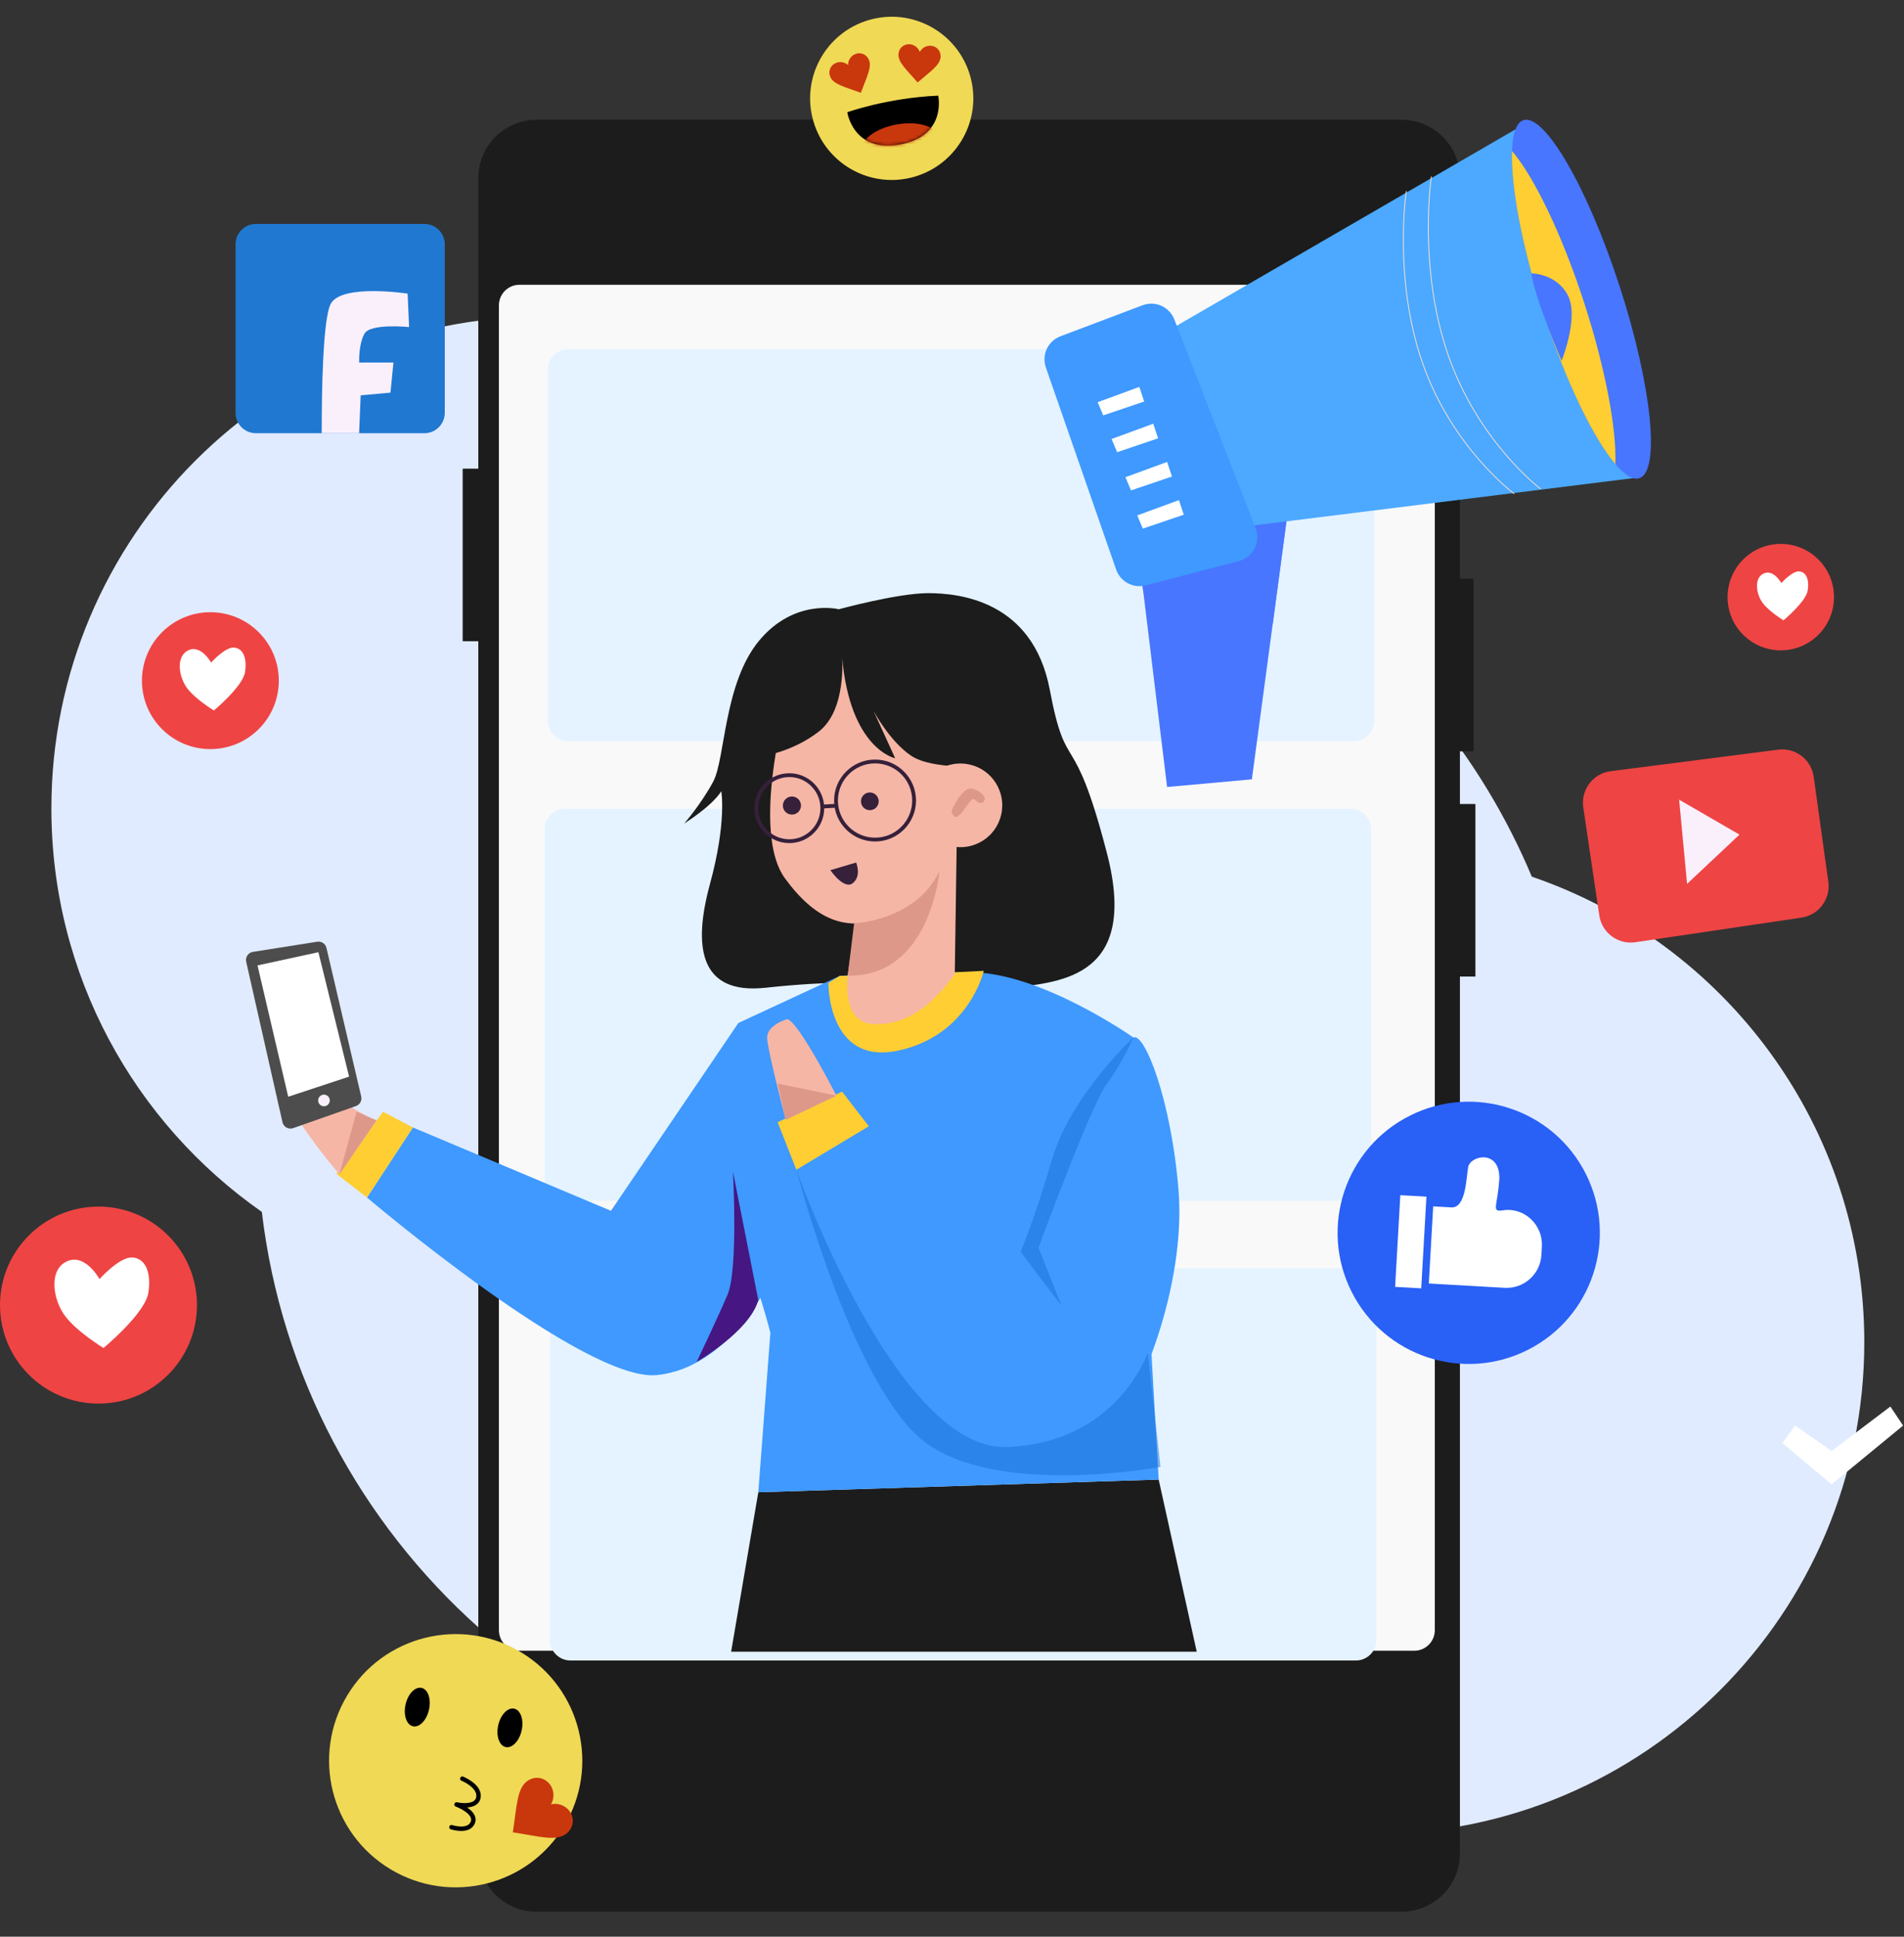 <svg width="587" height="597" viewBox="0 0 587 597" fill="none" xmlns="http://www.w3.org/2000/svg">
<rect x="0" y="0" width="587" height="597" fill="#333333" stroke="none"/>
<path d="M472.253 270.236C441.359 196.568 368.563 144.821 283.676 144.821C281.637 144.821 279.608 144.861 277.585 144.919C249.946 115.748 210.844 97.552 167.489 97.552C83.735 97.552 15.841 165.446 15.841 249.2C15.841 300.68 41.5 346.162 80.72 373.575C92.759 474.985 179.026 553.635 283.676 553.635C305.255 553.635 326.048 550.281 345.576 544.082C368.266 557.608 394.779 565.387 423.112 565.387C506.866 565.387 574.76 497.492 574.76 413.739C574.76 347.185 531.886 290.651 472.253 270.236Z" fill="#E0EBFF"/>
<path d="M432.113 589.299H165.436C155.506 589.299 147.458 581.249 147.458 571.321V54.894C147.458 44.964 155.508 36.916 165.436 36.916H432.113C442.043 36.916 450.092 44.966 450.092 54.894V571.321C450.093 581.249 442.043 589.299 432.113 589.299Z" fill="#1C1C1C"/>
<path d="M436.007 508.86H160.153C156.65 508.86 153.812 506.022 153.812 502.519V94.124C153.812 90.622 156.65 87.784 160.153 87.784H436.007C439.509 87.784 442.347 90.622 442.347 94.124V502.519C442.347 506.022 439.507 508.86 436.007 508.86Z" fill="#F9F9F9"/>
<path d="M417.356 228.491H175.231C171.729 228.491 168.891 225.653 168.891 222.151V113.974C168.891 110.472 171.729 107.634 175.231 107.634H417.356C420.858 107.634 423.696 110.472 423.696 113.974V222.151C423.696 225.651 420.856 228.491 417.356 228.491Z" fill="#E4F3FF"/>
<path d="M416.376 370.177H174.251C170.749 370.177 167.911 367.338 167.911 363.836V255.66C167.911 252.159 170.749 249.319 174.251 249.319H416.376C419.878 249.319 422.716 252.157 422.716 255.66V363.836C422.716 367.338 419.878 370.177 416.376 370.177Z" fill="#E4F3FF"/>
<path d="M418.008 511.864H175.884C172.381 511.864 169.543 509.026 169.543 505.523V397.347C169.543 393.844 172.381 391.006 175.884 391.006H418.008C421.51 391.006 424.349 393.844 424.349 397.347V505.523C424.349 509.026 421.51 511.864 418.008 511.864Z" fill="#E4F3FF"/>
<path d="M258.609 187.811C258.609 187.811 244.956 184.336 234.034 197.492C223.112 210.648 223.609 233.983 219.885 240.933C216.162 247.883 210.949 253.841 210.949 253.841C210.949 253.841 219.388 248.628 222.368 243.911C222.368 243.911 224.106 253.344 218.893 272.458C213.679 291.572 215.417 306.715 236.02 304.48C256.623 302.246 268.787 302.991 268.787 302.991C268.787 302.991 298.078 306.963 311.236 304.729C324.391 302.495 351.698 303.24 341.271 263.025C330.844 222.81 328.86 240.187 323.647 212.634C318.433 185.079 295.597 182.845 286.164 182.845C276.731 182.847 258.609 187.811 258.609 187.811Z" fill="#1C1C1C"/>
<path d="M227.641 315.342L188.358 373.243L127.292 347.55L113.143 369.147C113.143 369.147 180.166 426.117 202.508 423.882C224.849 421.648 237.137 395.21 237.137 395.21L233.042 333.4L227.641 315.342Z" fill="#3F99FF"/>
<path d="M225.407 509.152L233.785 460.002L357.221 456.092L368.949 509.152H225.407Z" fill="#1C1C1C"/>
<path d="M227.641 315.342C227.641 315.342 218.705 355.556 226.524 376.78C234.343 398.004 237.508 410.851 237.508 410.851L233.785 460.002L357.219 456.093L349.4 319.813C349.4 319.813 320.914 299.705 299.132 299.705C277.349 299.705 258.918 300.822 258.918 300.822L227.641 315.342Z" fill="#3F99FF"/>
<path d="M245.515 360.585L267.856 347.18L312.538 386.835C312.538 386.835 346.051 321.486 349.402 319.811C352.752 318.136 361.131 338.802 363.365 367.285C365.599 395.771 351.635 432.075 341.024 442.687C330.411 453.298 301.927 444.92 284.612 426.49C267.298 408.059 245.515 360.585 245.515 360.585Z" fill="#3F99FF"/>
<path d="M239.743 345.938L245.515 360.584L267.856 347.179L259.601 336.505L239.743 345.938Z" fill="#FFCE33"/>
<path d="M242.723 314.164C242.723 314.164 236.268 315.902 236.517 320.122C236.765 324.341 242.226 345.193 242.226 345.193L257.865 337.746C257.865 337.746 246.198 314.908 242.723 314.164Z" fill="#F6B6A6"/>
<path d="M113.143 369.148L103.71 361.824L118.107 342.71L127.292 347.552L113.143 369.148Z" fill="#FFCE33"/>
<path d="M89.996 328.003C89.996 328.003 85.527 329.741 88.257 337.933C90.988 346.124 104.64 362.01 104.64 362.01L116.059 345.378C116.059 345.378 106.874 341.655 101.91 335.945C96.946 330.236 91.485 327.755 89.996 328.003Z" fill="#F6B6A6"/>
<path d="M255.382 302.992C255.382 302.992 255.134 328.561 276.978 323.844C298.823 319.128 303.292 299.27 303.292 299.27L293.362 299.766L258.918 300.822L255.382 302.992Z" fill="#FFCE33"/>
<path d="M264.815 277.176L261.34 300.759C261.34 300.759 259.354 315.156 269.034 315.653C278.715 316.15 286.659 310.936 294.354 300.262L295.098 249.871L264.815 277.176Z" fill="#F6B6A6"/>
<path d="M240.735 224.302C240.735 224.302 232.543 257.813 241.976 270.723C251.41 283.631 260.595 286.858 271.517 283.383C282.439 279.908 294.603 263.525 296.836 250.617C299.07 237.709 297.333 222.567 297.333 222.567L261.836 196.006L240.735 224.302Z" fill="#F6B6A6"/>
<path d="M259.601 202.458C259.601 202.458 261.09 218.841 252.402 225.544C243.713 232.246 234.033 233.238 234.033 233.238C234.033 233.238 238.749 210.4 245.452 201.712C252.154 193.023 259.354 188.306 273.998 193.272C288.645 198.236 300.064 207.919 303.539 217.847C307.014 227.777 304.036 237.458 303.787 236.713C303.539 235.969 287.651 237.458 280.949 232.991C274.246 228.522 269.282 219.089 269.282 219.089L275.984 233.735C275.984 233.735 262.084 231.005 259.601 202.458Z" fill="#1C1C1C"/>
<path d="M308.646 251.228C310.288 244.295 305.999 237.344 299.067 235.702C292.134 234.06 285.183 238.349 283.541 245.281C281.899 252.214 286.188 259.165 293.12 260.807C300.053 262.449 307.004 258.16 308.646 251.228Z" fill="#F6B6A6"/>
<path d="M243.343 259.893C237.405 259.893 232.576 255.062 232.576 249.126C232.576 243.189 237.405 238.359 243.343 238.359C249.28 238.359 254.109 243.19 254.109 249.126C254.109 255.064 249.28 259.893 243.343 259.893ZM243.343 239.538C238.056 239.538 233.754 243.839 233.754 249.126C233.754 254.413 238.056 258.715 243.343 258.715C248.63 258.715 252.931 254.413 252.931 249.126C252.931 243.839 248.63 239.538 243.343 239.538Z" fill="#36203A"/>
<path d="M257.85 247.786L253.631 248.034L253.7 249.21L257.919 248.962L257.85 247.786Z" fill="#36203A"/>
<path d="M269.779 259.398C262.815 259.398 257.149 253.732 257.149 246.768C257.149 239.804 262.815 234.14 269.779 234.14C276.743 234.14 282.407 239.806 282.407 246.768C282.409 253.732 276.743 259.398 269.779 259.398ZM269.779 235.318C263.466 235.318 258.329 240.455 258.329 246.768C258.329 253.081 263.466 258.218 269.779 258.218C276.092 258.218 281.229 253.081 281.229 246.768C281.229 240.455 276.092 235.318 269.779 235.318Z" fill="#36203A"/>
<path d="M246.942 248.319C246.942 249.861 245.692 251.111 244.15 251.111C242.608 251.111 241.358 249.861 241.358 248.319C241.358 246.777 242.608 245.527 244.15 245.527C245.691 245.527 246.942 246.777 246.942 248.319Z" fill="#36203A"/>
<path d="M270.897 247.015C270.897 248.523 269.675 249.746 268.167 249.746C266.659 249.746 265.436 248.523 265.436 247.015C265.436 245.508 266.659 244.285 268.167 244.285C269.675 244.285 270.897 245.508 270.897 247.015Z" fill="#36203A"/>
<path d="M256.003 268.24L263.947 265.882C263.947 265.882 265.686 269.978 262.955 272.212C260.223 274.445 256.003 268.24 256.003 268.24Z" fill="#36203A"/>
<path opacity="0.5" d="M245.515 360.584C245.515 360.584 276.234 447.157 310.305 446.039C344.376 444.922 353.87 416.995 353.87 416.995L357.779 452.183C357.779 452.183 304.161 462.236 282.936 442.688C261.712 423.139 245.515 360.584 245.515 360.584Z" fill="#1771D7"/>
<path d="M233.785 400.798L225.966 361.143C225.966 361.143 227.641 391.303 224.29 399.123C220.94 406.942 214.796 419.789 214.796 419.789C214.796 419.789 231.054 410.479 233.785 400.798Z" fill="#461782"/>
<path d="M263.326 284.623C263.326 284.623 282.439 283.879 289.639 268.488C289.639 268.488 286.908 301.254 261.34 300.759L263.326 284.623Z" fill="#DD988A"/>
<path d="M293.361 249.995C293.361 249.995 296.526 242.362 299.692 243.107C302.856 243.851 304.719 246.457 302.856 247.39C300.995 248.32 300.809 244.784 298.947 247.203C297.086 249.623 294.478 254.463 293.361 249.995Z" fill="#DD988A"/>
<path d="M109.915 342.71L104.641 362.01L116.06 345.379L109.915 342.71Z" fill="#DD988A"/>
<path d="M239.743 334.022L257.865 337.746L242.226 345.193L239.743 334.022Z" fill="#DD988A"/>
<path opacity="0.5" d="M349.401 319.811C349.401 319.811 330.1 337.794 324.376 357.258C318.652 376.722 314.644 385.882 314.644 385.882L327.238 402.483L320.177 384.609C320.177 384.609 336.206 340.847 341.294 333.978C346.384 327.108 349.401 319.811 349.401 319.811Z" fill="#1771D7"/>
<path d="M454.866 247.839H447.48V301.029H454.866V247.839Z" fill="#1C1C1C"/>
<path d="M454.296 178.422H446.91V231.612H454.296V178.422Z" fill="#1C1C1C"/>
<path d="M150.028 144.471H142.641V197.661H150.028V144.471Z" fill="#1C1C1C"/>
<path d="M77.969 293.426L97.803 290.294C99.108 290.088 100.351 290.924 100.653 292.212L111.357 338.001C111.65 339.254 110.952 340.528 109.736 340.955L90.383 347.755C88.961 348.255 87.421 347.403 87.088 345.931L75.901 296.474C75.58 295.052 76.529 293.653 77.969 293.426Z" fill="#4D4D4D"/>
<path d="M79.388 297.599L98.16 293.52L107.627 331.879L88.857 338.083L79.388 297.599Z" fill="white"/>
<path d="M101.669 339.225C101.669 340.217 100.865 341.02 99.874 341.02C98.882 341.02 98.08 340.216 98.08 339.225C98.08 338.233 98.884 337.429 99.874 337.429C100.867 337.429 101.669 338.233 101.669 339.225Z" fill="#FAF0FC"/>
<path d="M173.934 562.883C185.048 544.413 179.085 520.43 160.615 509.315C142.144 498.2 118.161 504.162 107.046 522.631C95.932 541.101 101.895 565.084 120.366 576.199C138.836 587.315 162.82 581.353 173.934 562.883Z" fill="#F0D955"/>
<path d="M132.257 527.037C131.524 530.305 129.314 532.593 127.32 532.145C125.327 531.697 124.302 528.686 125.035 525.419C125.767 522.151 127.977 519.863 129.971 520.311C131.967 520.757 132.989 523.767 132.257 527.037Z" fill="black"/>
<path d="M160.823 533.439C160.091 536.707 157.88 538.995 155.887 538.547C153.893 538.099 152.868 535.088 153.601 531.82C154.333 528.553 156.544 526.265 158.537 526.713C160.534 527.158 161.556 530.171 160.823 533.439Z" fill="black"/>
<path d="M142.532 548.294C142.532 548.294 148.106 550.527 147.496 554.071C146.887 557.616 140.753 556.241 140.753 556.241C140.753 556.241 147.048 558.572 145.772 561.784C144.496 564.997 139.182 563.252 139.182 563.252" stroke="black" stroke-width="1.373" stroke-miterlimit="10" stroke-linecap="round" stroke-linejoin="round"/>
<path fill-rule="evenodd" clip-rule="evenodd" d="M169.593 550.132C167.934 547.869 164.886 547.32 162.532 549.047C159.365 551.37 159.353 556.669 158.102 564.828C166.26 566.082 171.318 567.66 174.484 565.337C176.838 563.61 177.228 560.538 175.569 558.275C174.243 556.465 171.869 555.7 169.868 556.196C170.94 554.434 170.92 551.942 169.593 550.132Z" fill="#C9370D"/>
<path d="M488.898 361.84C498.945 381.774 490.929 406.08 470.995 416.126C451.061 426.173 426.754 418.157 416.707 398.223C406.661 378.289 414.677 353.983 434.611 343.937C454.547 333.888 478.851 341.906 488.898 361.84Z" fill="#2960F6"/>
<path d="M439.767 368.884L431.716 368.427L430.111 396.688L438.162 397.145L439.767 368.884Z" fill="white"/>
<path d="M441.85 371.876C441.85 371.876 445.791 372.1 447.422 372.192C451.907 372.447 452.009 363.457 452.624 359.81C453.239 356.165 462.346 354.229 462.246 363.22C461.76 371.781 459.606 373.703 463.321 373.096C463.358 373.092 463.396 373.085 463.434 373.078C470 372.1 475.74 377.631 475.364 384.256L475.216 386.856C474.879 392.786 469.8 397.318 463.871 396.98L440.5 395.651L441.85 371.876Z" fill="white"/>
<path d="M280.775 54.785C294.285 51.549 302.615 37.974 299.379 24.463C296.144 10.953 282.568 2.623 269.058 5.859C255.547 9.094 247.218 22.67 250.453 36.18C253.689 49.691 267.264 58.02 280.775 54.785Z" fill="#F0D955"/>
<path d="M261.217 34.595C261.217 34.595 273.634 30.156 289.251 29.486C289.251 29.486 292.011 41.876 277.508 44.518C263.004 47.161 261.217 34.595 261.217 34.595Z" fill="black"/>
<mask id="mask0_2493_32768" style="mask-type:luminance" maskUnits="userSpaceOnUse" x="261" y="29" width="29" height="16">
<path d="M261.217 34.595C261.217 34.595 273.634 30.156 289.251 29.486C289.251 29.486 292.011 41.876 277.508 44.518C263.004 47.161 261.217 34.595 261.217 34.595Z" fill="white"/>
</mask>
<g mask="url(#mask0_2493_32768)">
<path d="M289.403 42.35C290.022 45.743 285.198 49.464 278.627 50.661C272.057 51.858 266.23 50.079 265.612 46.686C264.993 43.293 269.818 39.572 276.388 38.375C282.958 37.178 288.785 38.959 289.403 42.35Z" fill="#C9370D"/>
</g>
<path fill-rule="evenodd" clip-rule="evenodd" d="M263.522 16.731C262.208 17.335 261.418 18.733 261.471 20.063C260.496 19.157 258.921 18.846 257.606 19.451C255.963 20.206 255.222 22.059 256.008 23.769C257.066 26.069 260.41 26.761 265.398 28.607C267.245 23.618 268.895 20.63 267.837 18.33C267.054 16.619 265.165 15.974 263.522 16.731Z" fill="#C9370D"/>
<path fill-rule="evenodd" clip-rule="evenodd" d="M280.473 13.641C278.669 13.514 277.129 14.783 276.996 16.659C276.818 19.184 279.417 21.398 282.904 25.416C286.922 21.929 289.806 20.102 289.985 17.576C290.117 15.7 288.771 14.227 286.967 14.1C285.524 13.998 284.159 14.845 283.568 16.035C283.148 14.774 281.916 13.744 280.473 13.641Z" fill="#C9370D"/>
<path d="M488.121 248.884L493.056 282.193C493.848 287.547 498.833 291.244 504.186 290.451L555.399 282.864C560.72 282.075 564.41 277.145 563.669 271.817L559.164 239.463C558.423 234.141 553.538 230.41 548.21 231.093L496.567 237.726C491.125 238.426 487.316 243.455 488.121 248.884Z" fill="#EF4444"/>
<path d="M517.672 246.508L536.28 257.282L520.121 272.463L517.672 246.508Z" fill="#FAF0FC"/>
<path d="M30.362 432.669C47.13 432.669 60.724 419.076 60.724 402.307C60.724 385.539 47.13 371.945 30.362 371.945C13.594 371.945 0 385.539 0 402.307C0 419.076 13.594 432.669 30.362 432.669Z" fill="#EF4444"/>
<path d="M30.673 394.291C30.673 394.291 26.228 386.143 20.548 388.858C14.868 391.575 16.349 400.712 20.055 405.651C23.759 410.589 31.909 415.53 31.909 415.53C31.909 415.53 44.751 404.91 45.739 398.489C46.726 392.068 44.752 387.869 40.801 387.623C36.846 387.375 30.673 394.291 30.673 394.291Z" fill="white"/>
<path d="M549.012 200.477C558.073 200.477 565.418 193.132 565.418 184.071C565.418 175.011 558.073 167.666 549.012 167.666C539.952 167.666 532.607 175.011 532.607 184.071C532.607 193.132 539.952 200.477 549.012 200.477Z" fill="#EF4444"/>
<path d="M549.179 179.739C549.179 179.739 546.777 175.335 543.708 176.804C540.64 178.272 541.44 183.209 543.442 185.878C545.443 188.547 549.847 191.216 549.847 191.216C549.847 191.216 556.785 185.479 557.32 182.009C557.854 178.539 556.785 176.271 554.651 176.138C552.515 176.003 549.179 179.739 549.179 179.739Z" fill="white"/>
<path d="M79.775 224.739C88.015 216.5 88.015 203.141 79.775 194.902C71.536 186.663 58.178 186.663 49.939 194.902C41.7 203.141 41.7 216.5 49.939 224.739C58.178 232.978 71.536 232.978 79.775 224.739Z" fill="#EF4444"/>
<path d="M65.076 204.251C65.076 204.251 61.987 198.588 58.04 200.475C54.094 202.362 55.124 208.713 57.697 212.145C60.271 215.578 65.935 219.01 65.935 219.01C65.935 219.01 74.859 211.631 75.546 207.169C76.232 202.707 74.859 199.79 72.113 199.618C69.367 199.445 65.076 204.251 65.076 204.251Z" fill="white"/>
<path d="M396.852 158.882L392.376 192.34L385.95 240.238L359.815 242.598L352.513 182.719L351.474 174.299L381.434 156.095L396.852 158.882Z" fill="#4876FF"/>
<path d="M396.852 158.882L392.376 192.34L352.513 182.719L351.474 174.299L381.434 156.095L396.852 158.882Z" fill="#4876FF"/>
<path d="M356.823 103.856L378.66 162.946L505.833 147.103L469.866 38.342L356.823 103.856Z" fill="#4CA9FF"/>
<path d="M326.931 103.664L352.255 94.097C356.157 92.624 360.517 94.565 362.031 98.452L387.117 162.829C388.77 167.07 386.352 171.804 381.948 172.952L353.21 180.441C349.372 181.442 345.409 179.326 344.106 175.58L322.434 113.278C321.078 109.386 323.073 105.12 326.931 103.664Z" fill="#3F99FF"/>
<path d="M505.401 147.41C503.449 148.04 500.906 146.433 498.017 143.078C491.244 135.146 482.621 117.451 475.705 96.054C469.135 75.735 465.739 57.227 466.145 46.529C466.349 41.16 467.488 37.743 469.665 37.051C476.214 34.936 489.496 57.919 499.38 88.407C509.245 118.875 511.95 145.296 505.401 147.41Z" fill="#4876FF"/>
<path d="M498.019 143.078C491.246 135.146 482.622 117.451 475.706 96.054C469.137 75.735 465.741 57.227 466.147 46.529C472.919 54.461 481.543 72.156 488.459 93.532C495.028 113.851 498.425 132.381 498.019 143.078Z" fill="#FFCE33"/>
<path d="M338.411 123.981L351.256 119.27L352.756 123.766L340.124 128.049L338.411 123.981Z" fill="white"/>
<path d="M342.694 135.327L355.539 130.617L357.038 135.113L344.407 139.396L342.694 135.327Z" fill="white"/>
<path d="M346.975 147.103L359.82 142.393L361.319 146.889L348.688 151.17L346.975 147.103Z" fill="white"/>
<path d="M350.614 158.879L363.461 154.167L364.958 158.664L352.327 162.947L350.614 158.879Z" fill="white"/>
<path d="M441.284 54.399C441.284 54.399 437.108 82.338 446.422 109.314C455.735 136.29 475.003 150.742 475.003 150.742" stroke="#FFE1CC" stroke-width="0.25" stroke-miterlimit="10"/>
<path d="M433.565 58.896C433.565 58.896 429.441 85.965 438.64 112.103C447.837 138.24 466.869 152.241 466.869 152.241" stroke="#FFE1CC" stroke-width="0.25" stroke-miterlimit="10"/>
<path d="M472.113 84.266C472.113 84.266 479.82 84.266 483.353 91.01C486.886 97.753 481.427 111.242 481.427 111.242C481.427 111.242 473.077 91.652 472.113 84.266Z" fill="#4876FF"/>
<path d="M549.502 444.837L564.683 457.569L586.719 439.451L582.802 433.575L564.683 447.285L553.42 439.451L549.502 444.837Z" fill="white"/>
<path d="M137.128 75.314V127.255C137.128 130.737 134.308 133.54 130.843 133.54H78.901C75.419 133.54 72.616 130.737 72.616 127.255V75.314C72.616 71.849 75.419 69.028 78.901 69.028H130.843C134.308 69.026 137.128 71.847 137.128 75.314Z" fill="#2078D1"/>
<path d="M110.731 111.757H121.3L120.377 121.037L111.201 121.856L110.713 133.539H99.186C99.168 121.246 99.498 98.105 102.006 93.595C105.454 87.413 125.67 90.513 125.67 90.513L126.122 100.822C126.122 100.822 114.176 99.585 112.349 102.877C110.504 106.185 110.731 111.757 110.731 111.757Z" fill="#FAF0FC"/>
</svg>
